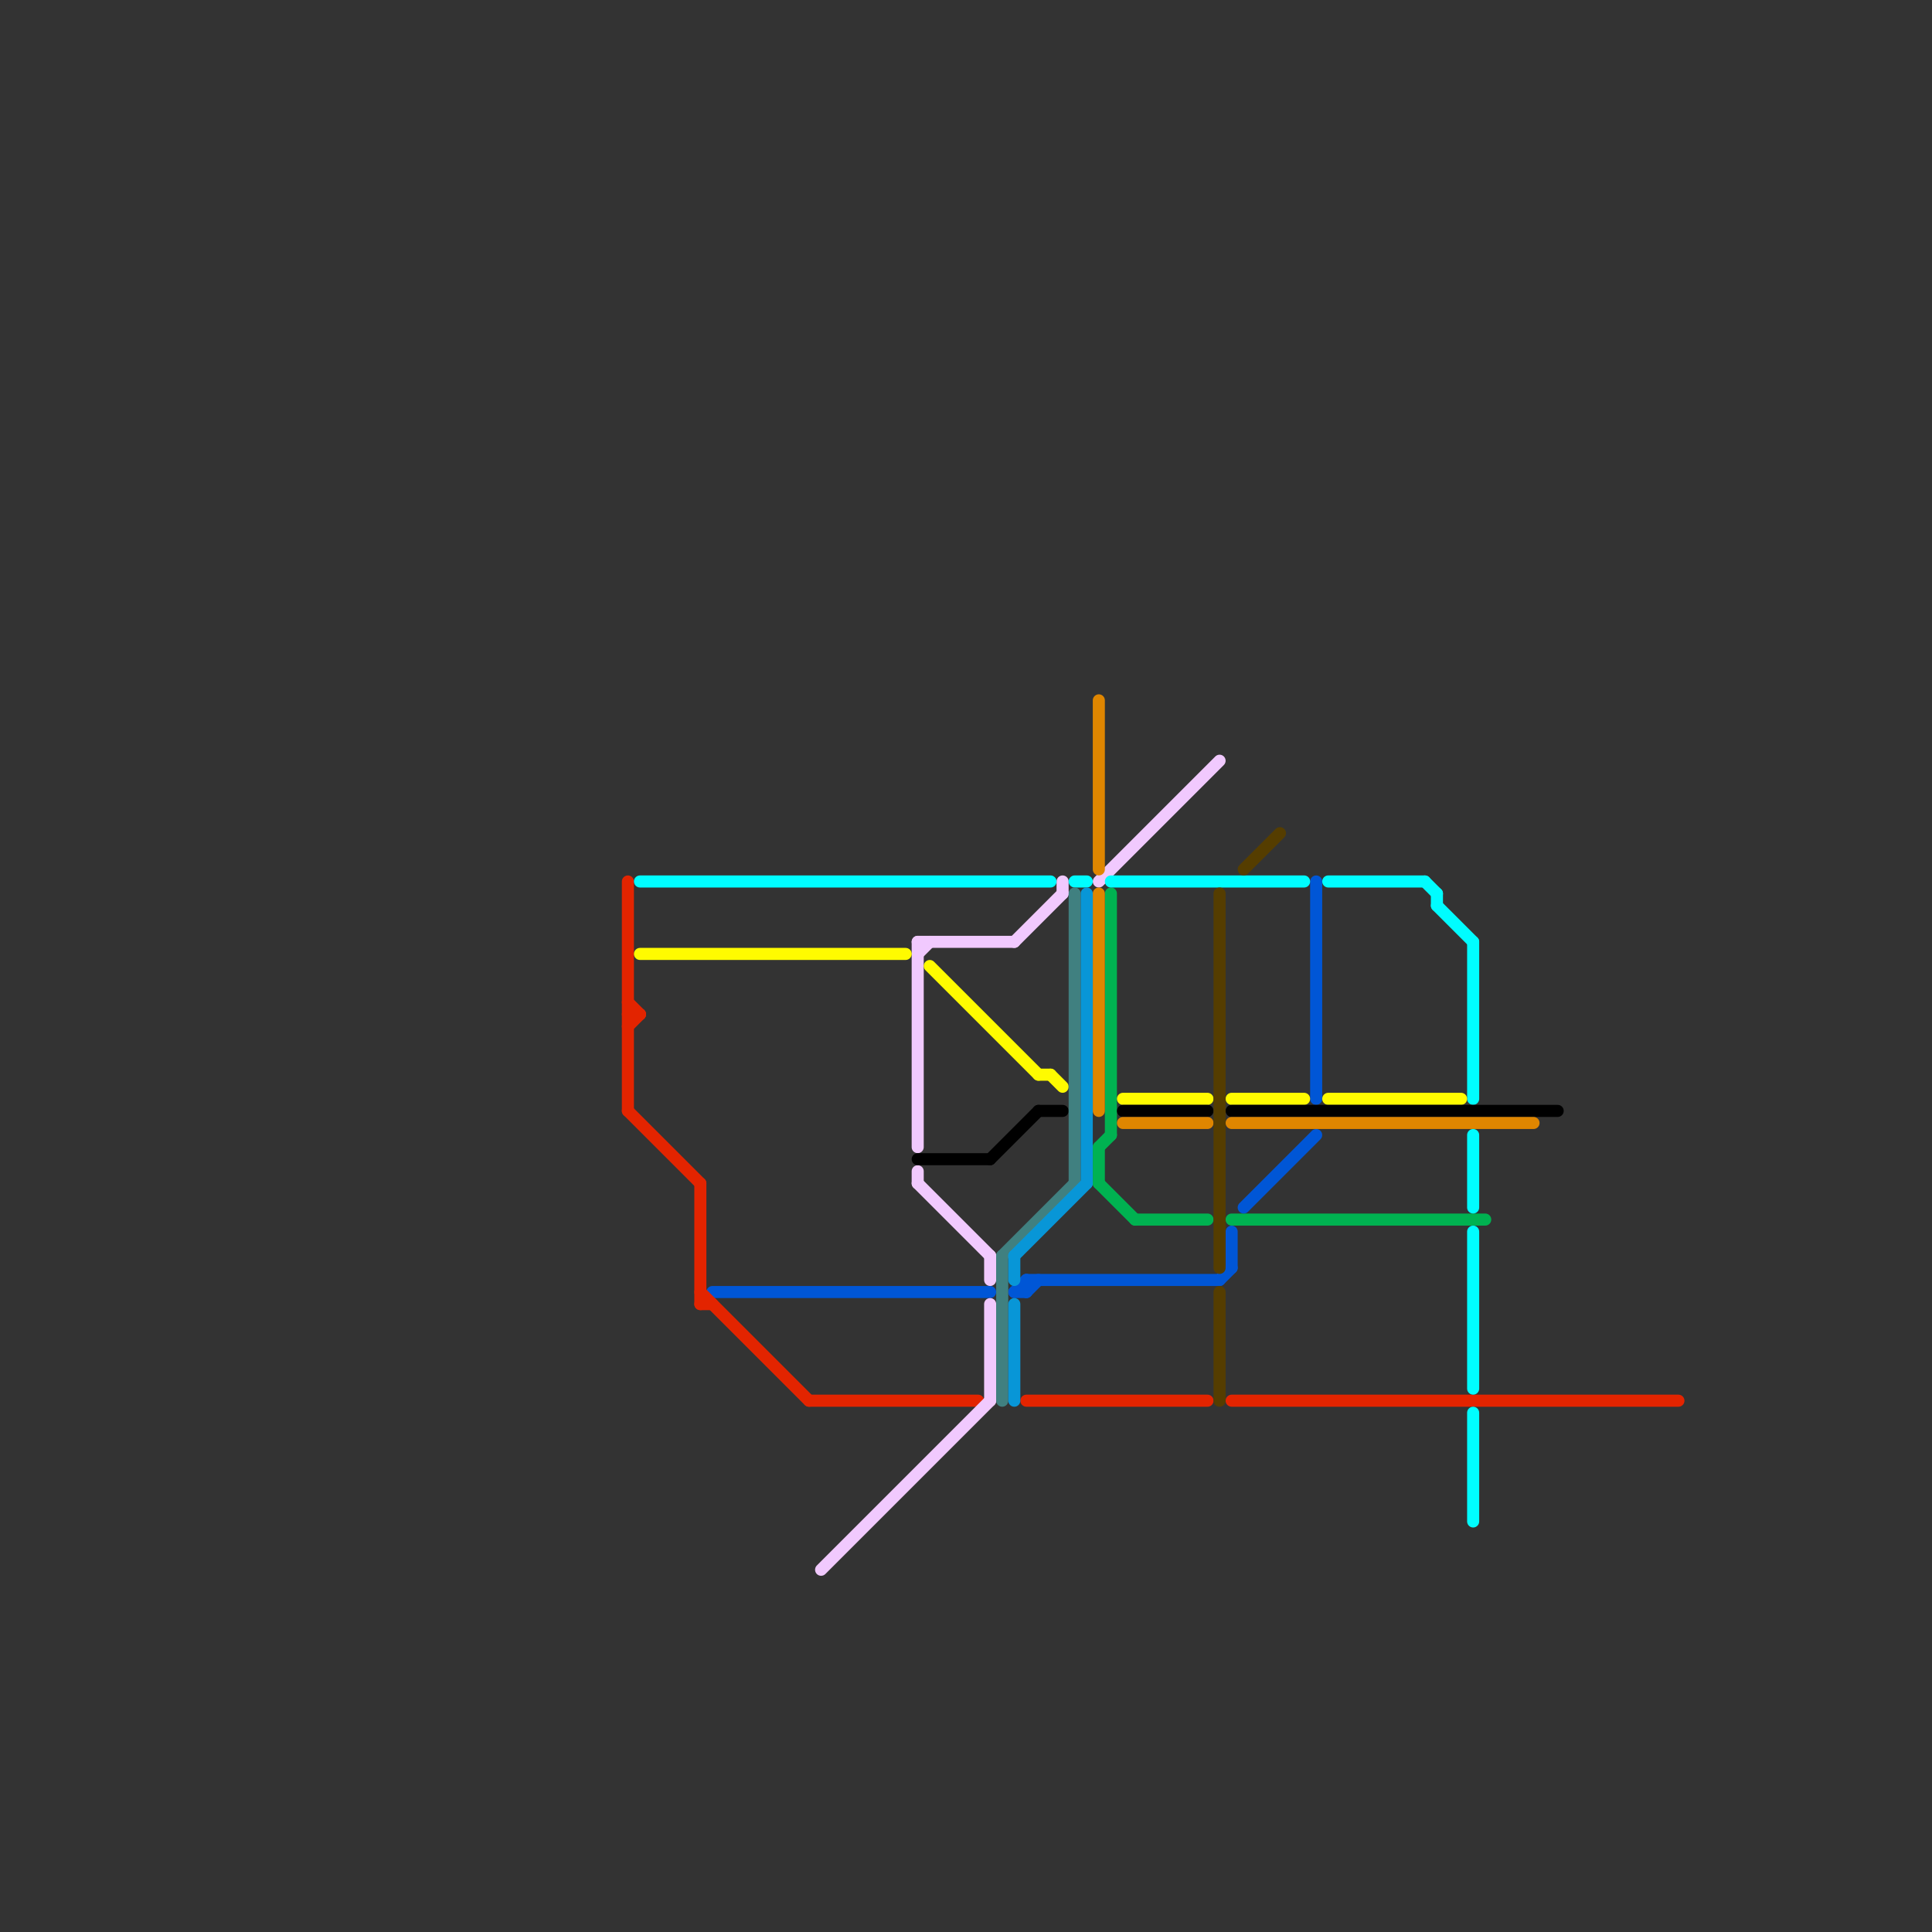 
<svg version="1.1" xmlns="http://www.w3.org/2000/svg" viewBox="0 0 160 160">
<rect x="0" y="0" width="160" height="160" fill="#333333" stroke="none"/>
<style>text { font: 1px Helvetica; font-weight: 600; white-space: pre; dominant-baseline: central; } line { stroke-width: 1; fill: none; stroke-linecap: round; stroke-linejoin: round; } .c0 { stroke: #00b251 } .c1 { stroke: #0056d6 } .c2 { stroke: #e32400 } .c3 { stroke: #f1c9fe } .c4 { stroke: #00fdff } .c5 { stroke: #fffb00 } .c6 { stroke: #000000 } .c7 { stroke: #df8600 } .c8 { stroke: #553d00 } .c9 { stroke: #408080 } .c10 { stroke: #0896d7 }</style><defs><g id="wm-xf"><circle r="1.2" fill="#000"/><circle r="0.9" fill="#fff"/><circle r="0.6" fill="#000"/><circle r="0.3" fill="#fff"/></g><g id="wm"><circle r="0.6" fill="#000"/><circle r="0.3" fill="#fff"/></g></defs><line class="c0" x1="91" y1="95" x2="91" y2="98"/><line class="c0" x1="102" y1="101" x2="123" y2="101"/><line class="c0" x1="92" y1="74" x2="92" y2="94"/><line class="c0" x1="91" y1="98" x2="94" y2="101"/><line class="c0" x1="94" y1="101" x2="100" y2="101"/><line class="c0" x1="91" y1="95" x2="92" y2="94"/><line class="c1" x1="102" y1="102" x2="102" y2="105"/><line class="c1" x1="85" y1="107" x2="86" y2="106"/><line class="c1" x1="85" y1="106" x2="101" y2="106"/><line class="c1" x1="103" y1="100" x2="109" y2="94"/><line class="c1" x1="84" y1="107" x2="85" y2="107"/><line class="c1" x1="84" y1="107" x2="85" y2="106"/><line class="c1" x1="101" y1="106" x2="102" y2="105"/><line class="c1" x1="59" y1="107" x2="82" y2="107"/><line class="c1" x1="85" y1="106" x2="85" y2="107"/><line class="c1" x1="109" y1="73" x2="109" y2="91"/><line class="c2" x1="85" y1="116" x2="100" y2="116"/><line class="c2" x1="52" y1="85" x2="53" y2="84"/><line class="c2" x1="58" y1="98" x2="58" y2="108"/><line class="c2" x1="67" y1="116" x2="81" y2="116"/><line class="c2" x1="58" y1="107" x2="67" y2="116"/><line class="c2" x1="52" y1="83" x2="53" y2="84"/><line class="c2" x1="102" y1="116" x2="139" y2="116"/><line class="c2" x1="58" y1="108" x2="59" y2="108"/><line class="c2" x1="52" y1="73" x2="52" y2="92"/><line class="c2" x1="52" y1="84" x2="53" y2="84"/><line class="c2" x1="52" y1="92" x2="58" y2="98"/><line class="c3" x1="91" y1="73" x2="101" y2="63"/><line class="c3" x1="76" y1="98" x2="82" y2="104"/><line class="c3" x1="84" y1="78" x2="88" y2="74"/><line class="c3" x1="76" y1="79" x2="77" y2="78"/><line class="c3" x1="76" y1="78" x2="84" y2="78"/><line class="c3" x1="68" y1="130" x2="82" y2="116"/><line class="c3" x1="76" y1="97" x2="76" y2="98"/><line class="c3" x1="82" y1="108" x2="82" y2="116"/><line class="c3" x1="82" y1="104" x2="82" y2="106"/><line class="c3" x1="76" y1="78" x2="76" y2="95"/><line class="c3" x1="88" y1="73" x2="88" y2="74"/><line class="c4" x1="122" y1="117" x2="122" y2="126"/><line class="c4" x1="122" y1="78" x2="122" y2="91"/><line class="c4" x1="53" y1="73" x2="87" y2="73"/><line class="c4" x1="119" y1="75" x2="122" y2="78"/><line class="c4" x1="118" y1="73" x2="119" y2="74"/><line class="c4" x1="110" y1="73" x2="118" y2="73"/><line class="c4" x1="92" y1="73" x2="108" y2="73"/><line class="c4" x1="122" y1="102" x2="122" y2="115"/><line class="c4" x1="122" y1="94" x2="122" y2="100"/><line class="c4" x1="119" y1="74" x2="119" y2="75"/><line class="c4" x1="89" y1="73" x2="90" y2="73"/><line class="c5" x1="102" y1="91" x2="108" y2="91"/><line class="c5" x1="87" y1="89" x2="88" y2="90"/><line class="c5" x1="53" y1="79" x2="75" y2="79"/><line class="c5" x1="93" y1="91" x2="100" y2="91"/><line class="c5" x1="110" y1="91" x2="121" y2="91"/><line class="c5" x1="86" y1="89" x2="87" y2="89"/><line class="c5" x1="77" y1="80" x2="86" y2="89"/><line class="c6" x1="102" y1="92" x2="129" y2="92"/><line class="c6" x1="93" y1="92" x2="100" y2="92"/><line class="c6" x1="86" y1="92" x2="88" y2="92"/><line class="c6" x1="76" y1="96" x2="82" y2="96"/><line class="c6" x1="82" y1="96" x2="86" y2="92"/><line class="c7" x1="91" y1="74" x2="91" y2="92"/><line class="c7" x1="93" y1="93" x2="100" y2="93"/><line class="c7" x1="102" y1="93" x2="127" y2="93"/><line class="c7" x1="91" y1="58" x2="91" y2="72"/><line class="c8" x1="103" y1="72" x2="106" y2="69"/><line class="c8" x1="101" y1="107" x2="101" y2="116"/><line class="c8" x1="101" y1="74" x2="101" y2="105"/><line class="c9" x1="89" y1="74" x2="89" y2="98"/><line class="c9" x1="83" y1="104" x2="89" y2="98"/><line class="c9" x1="83" y1="104" x2="83" y2="116"/><line class="c10" x1="90" y1="74" x2="90" y2="98"/><line class="c10" x1="84" y1="104" x2="84" y2="106"/><line class="c10" x1="84" y1="108" x2="84" y2="116"/><line class="c10" x1="84" y1="104" x2="90" y2="98"/>
</svg>
